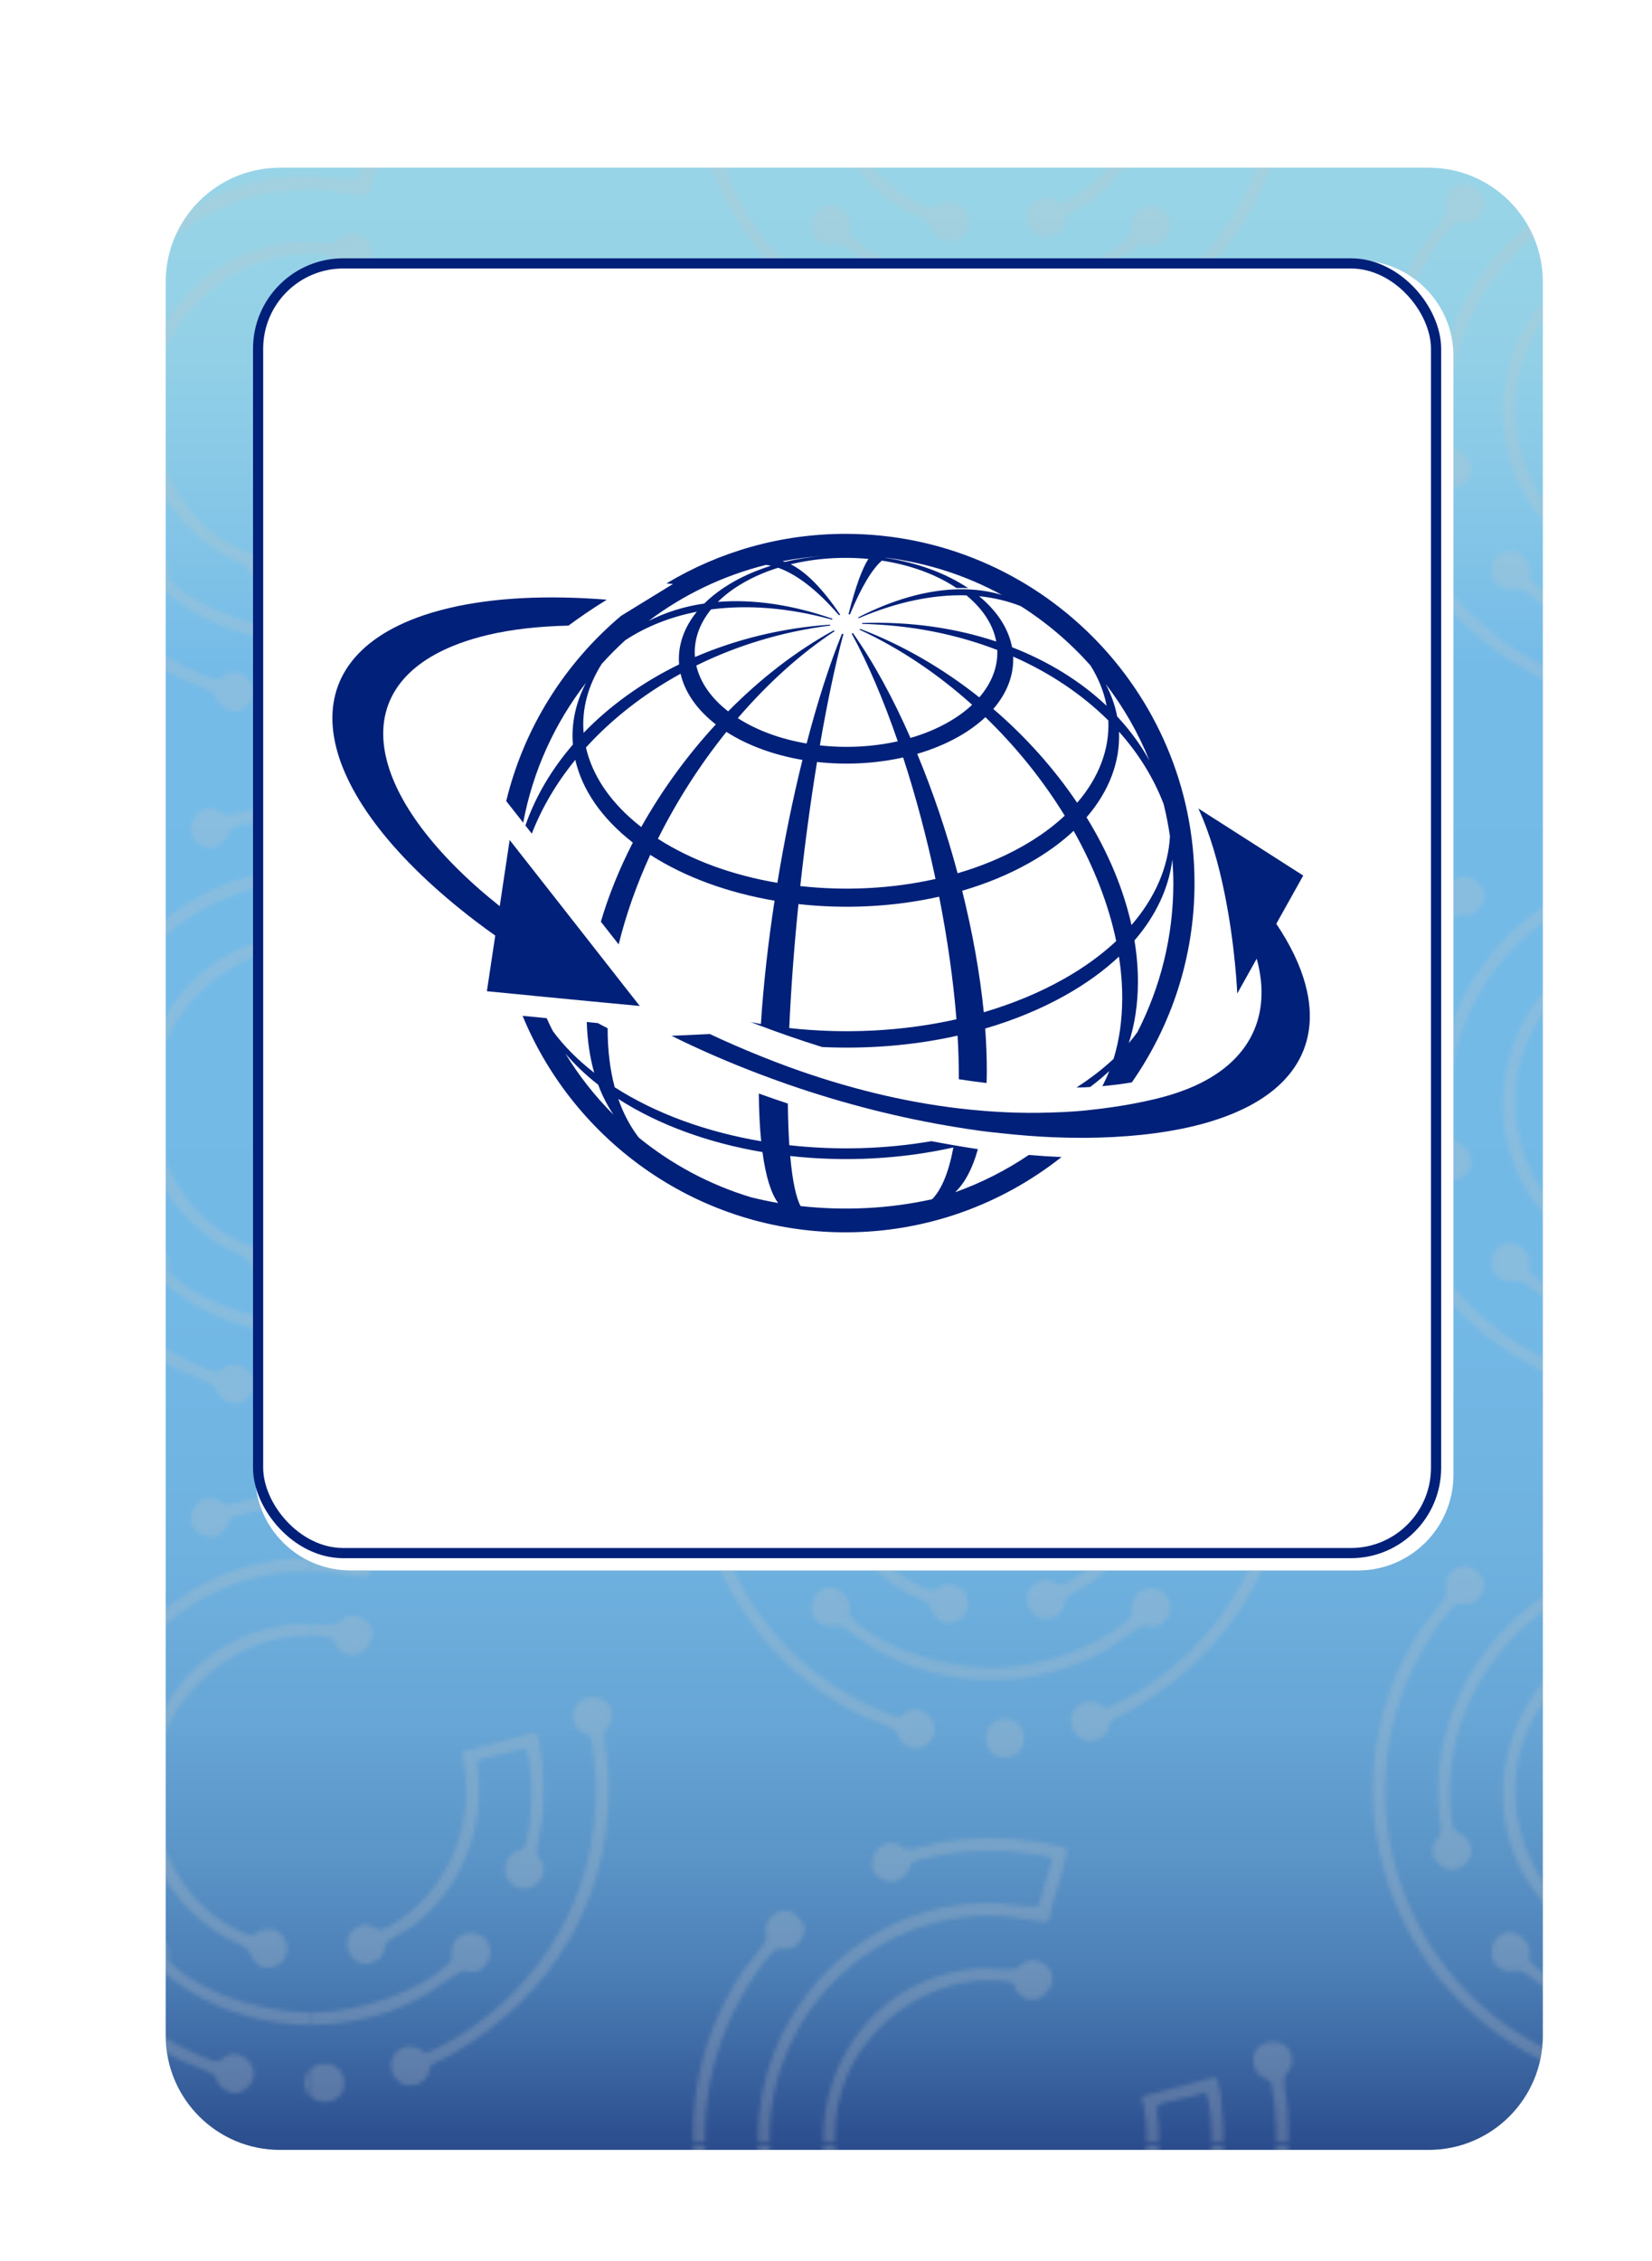 <svg viewBox="0 0 409.06 559.6" xmlns:xlink="http://www.w3.org/1999/xlink" xmlns="http://www.w3.org/2000/svg">
  <defs>
    <style>
      .cls-1, .cls-2 {
        fill: none;
      }

      .cls-3 {
        fill: url(#Degradado_sin_nombre_10);
        filter: url(#drop-shadow-2);
      }

      .cls-4 {
        isolation: isolate;
      }

      .cls-5 {
        fill: #c6c6c6;
      }

      .cls-2 {
        filter: url(#drop-shadow-4);
        stroke: #002079;
        stroke-miterlimit: 10;
        stroke-width: 2.52px;
      }

      .cls-6 {
        fill: #fff;
        filter: url(#drop-shadow-1);
      }

      .cls-7 {
        mix-blend-mode: overlay;
        opacity: .25;
      }

      .cls-8 {
        fill: url(#Motivo_nuevo);
        filter: url(#drop-shadow-3);
      }

      .cls-9 {
        fill: #002079;
      }
    </style>
    <filter filterUnits="userSpaceOnUse" height="490.61" width="341.01" y="34.5" x="34.03" id="drop-shadow-1">
      <feOffset dy="7" dx="7"></feOffset>
      <feGaussianBlur stdDeviation="5" result="blur"></feGaussianBlur>
      <feFlood flood-opacity=".75" flood-color="#a8a8a8"></feFlood>
      <feComposite operator="in" in2="blur"></feComposite>
      <feComposite in="SourceGraphic"></feComposite>
    </filter>
    <linearGradient gradientUnits="userSpaceOnUse" y2="42.54" x2="204.53" y1="524.22" x1="204.53" data-name="Degradado sin nombre 10" id="Degradado_sin_nombre_10">
      <stop stop-color="#2b4d8d" offset="0"></stop>
      <stop stop-color="#3a64a0" offset=".04"></stop>
      <stop stop-color="#4c7fb6" offset=".09"></stop>
      <stop stop-color="#5b95c8" offset=".15"></stop>
      <stop stop-color="#67a6d6" offset=".22"></stop>
      <stop stop-color="#6fb2e0" offset=".31"></stop>
      <stop stop-color="#73b9e6" offset=".43"></stop>
      <stop stop-color="#75bbe8" offset=".76"></stop>
      <stop stop-color="#83c5e7" offset=".83"></stop>
      <stop stop-color="#92d0e7" offset=".92"></stop>
      <stop stop-color="#98d4e7" offset="1"></stop>
    </linearGradient>
    <filter filterUnits="userSpaceOnUse" height="490.61" width="341.01" y="34.5" x="34.03" id="drop-shadow-2">
      <feOffset dy="7" dx="7"></feOffset>
      <feGaussianBlur stdDeviation="5" result="blur-2"></feGaussianBlur>
      <feFlood flood-opacity=".75" flood-color="#a8a8a8"></feFlood>
      <feComposite operator="in" in2="blur-2"></feComposite>
      <feComposite in="SourceGraphic"></feComposite>
    </filter>
    <pattern viewBox="0 0 336.74 341.26" patternUnits="userSpaceOnUse" patternTransform="translate(-4310.61 181.99)" height="341.26" width="336.74" y="0" x="0" data-name="Motivo nuevo" id="Motivo_nuevo">
      <g>
        <rect height="341.26" width="336.74" y="0" class="cls-1"></rect>
        <g>
          <path d="M281.56,254.74c0,1.43.4,7.52.86,8.54.72,1.61,2.63,1.26,3.9,3.54,2.68,4.78-4.19,10.16-8.31,4.52-.65-.89-.85-2.93-.4-3.93.37-.81,1.24-1.53,1.62-2.36.55-1.18-.37-5.24-.47-6.87-2.07-33.59,25.78-63.21,59.76-61.41,3.18.17,6.48,1.04,9.56.72l3.44-11.69c-.1-.56-4.18-1.12-4.99-1.24-8.26-1.29-17.8-1.01-25.93.98-1.08.27-3.45.67-4.04,1.52-.32.45-.28,1.21-.69,1.79-1.46,2.03-3.43,3.19-5.87,2.23-6.27-2.47-1.89-11.27,3.34-8.93.65.29,1.14.85,1.77,1.09,1.41.55,6.61-1.19,8.45-1.52,7.74-1.38,15.8-1.43,23.57-.27,1.35.2,7.23,1.11,7.87,1.88.38.53.02,1.2-.09,1.78-.97,5.03-3.13,10.23-4.07,15.32-.12.41-.38.7-.76.9-.45.25-8.04-1.16-9.44-1.29-31.75-2.9-59.13,22.94-59.08,54.69Z" class="cls-5"></path>
          <path d="M290.14,202.69c.24,1.57-.91,3.64-2.14,4.62-1.99,1.59-3.98-.08-5.46,1.27-2.87,2.63-6.36,8.39-8.29,11.88-19.86,36.02-4.33,82,33.59,98.7,1.22.54,5.03,2.41,6.09,1.89.5-.25.88-.75,1.37-1.02,4.97-2.66,9.9,4,5.31,7.88-2.49,2.1-5.3,1.05-7.05-1.38-.42-.58-.38-1.33-.69-1.78-.56-.79-7.21-3.17-8.76-3.93-40-19.81-54.19-70.74-28.95-107.62,1.42-2.07,4.58-5.35,5.49-7.27.39-.83-.2-2.16-.08-3.14.41-3.23,4.35-5.35,7.05-3.44.93.66,2.36,2.2,2.53,3.34Z" class="cls-5"></path>
          <path d="M333.27,212.88c2.07-.16,7.52.48,8.74.15,2.08-.56,2.97-3.17,6.29-1.86,7.47,2.94.33,13.04-4.92,8.13-1.98-1.85-.17-2.97-3.91-3.35-16.24-1.66-32.44,8.74-38.8,23.58-7.83,18.26.61,42.02,19.35,49.91,2.64,1.11,1.96.29,4.12-.61,4.49-1.85,8.24,3.03,5.82,7.07-1.01,1.68-3.8,2.68-5.62,1.85-2.54-1.15-2.46-3.57-3.91-4.71-.96-.76-3.77-1.76-5.12-2.56-35.15-20.63-22.57-74.38,17.97-77.6Z" class="cls-5"></path>
          <path d="M296.54,289.25c2.21-.06,4.5,2.14,4.81,4.28.29,2.01-.95,1.93.99,3.75,8.51,8,25.06,12.35,36.53,11.77,9.75-.49,23.76-4.89,31.03-11.58,2.08-1.91,1.05-1.56,1.24-3.55.52-5.59,8.01-6.17,9.45-.98.74,2.66-1.26,5.84-4.01,6.09-.86.08-1.61-.38-2.26-.36-1.28.03-7.52,4.8-9.33,5.86-17.66,10.38-40.39,10.02-57.94-.4-2.41-1.43-4.29-3.12-6.48-4.62s-2.75-.35-4.71-.71c-5.92-1.07-4.83-9.42.69-9.56Z" class="cls-5"></path>
          <circle r="4.74" cy="326.52" cx="339.81" class="cls-5"></circle>
        </g>
        <g>
          <path d="M113.19,340.06c0,1.43.4,7.52.86,8.54.72,1.61,2.63,1.26,3.9,3.54,2.68,4.78-4.19,10.16-8.31,4.52-.65-.89-.85-2.93-.4-3.93.37-.81,1.24-1.53,1.62-2.36.55-1.18-.37-5.24-.47-6.87-2.07-33.59,25.78-63.21,59.76-61.41,3.18.17,6.48,1.04,9.56.72l3.44-11.69c-.1-.56-4.18-1.12-4.99-1.24-8.26-1.29-17.8-1.01-25.93.98-1.08.27-3.45.67-4.04,1.52-.32.45-.28,1.21-.69,1.79-1.46,2.03-3.43,3.19-5.87,2.23-6.27-2.47-1.89-11.27,3.34-8.93.65.29,1.14.85,1.77,1.09,1.41.55,6.61-1.19,8.45-1.52,7.74-1.38,15.8-1.43,23.57-.27,1.35.2,7.23,1.11,7.87,1.88.38.53.02,1.2-.09,1.78-.97,5.03-3.13,10.23-4.07,15.32-.12.41-.38.7-.76.9-.45.25-8.04-1.16-9.44-1.29-31.75-2.9-59.13,22.94-59.08,54.69Z" class="cls-5"></path>
          <path d="M121.77,288.01c.24,1.57-.91,3.64-2.14,4.62-1.99,1.59-3.98-.08-5.46,1.27-2.87,2.63-6.36,8.39-8.29,11.88-19.86,36.02-4.33,82,33.59,98.7,1.22.54,5.03,2.41,6.09,1.89.5-.25.88-.75,1.37-1.02,4.97-2.66,9.9,4,5.31,7.88-2.49,2.1-5.3,1.05-7.05-1.38-.42-.58-.38-1.33-.69-1.78-.56-.79-7.21-3.17-8.76-3.93-40-19.81-54.19-70.74-28.95-107.62,1.42-2.07,4.58-5.35,5.49-7.27.39-.83-.2-2.16-.08-3.14.41-3.23,4.35-5.35,7.05-3.44.93.66,2.36,2.2,2.53,3.34Z" class="cls-5"></path>
          <path d="M164.91,298.19c2.07-.16,7.52.48,8.74.15,2.08-.56,2.97-3.17,6.29-1.86,7.47,2.94.33,13.04-4.92,8.13-1.98-1.85-.17-2.97-3.91-3.35-16.24-1.66-32.44,8.74-38.8,23.58-7.83,18.26.61,42.02,19.35,49.91,2.64,1.11,1.96.29,4.12-.61,4.49-1.85,8.24,3.03,5.82,7.07-1.01,1.68-3.8,2.68-5.62,1.85-2.54-1.15-2.46-3.57-3.91-4.71-.96-.76-3.77-1.76-5.12-2.56-35.15-20.63-22.57-74.38,17.97-77.6Z" class="cls-5"></path>
          <path d="M242.55,321.2c-.05,1.7-1.09,2.38-1.73,3.63-.69,1.35.43,5.82.59,7.66,2.64,31.14-12.62,58.06-40.06,73.15-.97.53-3.27,1.19-3.75,2.06-.32.56-.35,1.83-.86,2.57-2.56,3.74-8.24,2.55-8.92-1.96-.45-3.01,1.87-5.53,4.88-5.52,1.83,0,3.26,1.61,3.78,1.58.9-.05,6.3-3.05,7.42-3.72,25.77-15.44,38.72-44.56,33.58-73.85-.63-1.74-3.64-1.07-4.45-4.71-1.53-6.93,9.72-7.92,9.52-.88Z" class="cls-5"></path>
          <path d="M225.57,342.02c-.05,1.54-.11,3.08-.3,4.62-.23,1.81-1.66,7.39-1.22,8.64.31.88,1.13,1.62,1.41,2.55.94,3.21-2.17,6.4-5.45,5.89-4.36-.68-5.52-6.49-1.77-8.94,1.74-1.14,2.21.22,3.07-2.84,1.27-4.53,1.53-12.38,1.05-17.09-.11-1.07-.55-5.19-1.17-5.7l-.6-.19c-1.83.99-10.13,2.12-11.18,3.16-.75.74.07,3.73.13,4.9.72,13.9-5.08,27.28-16.25,35.89-1.53,1.18-5.32,2.9-6.3,3.96-1.39,1.51-.21,3.93-3.92,5.19-5.41,1.84-9.06-6.37-3.14-9.02,2.62-1.18,3.89.9,5.36.87,1.01-.03,3.54-1.68,4.46-2.3,13.32-9.01,19.58-26.25,15.52-41.69l18.08-4.83c.41.2.6.52.77.92.4.98.78,4.42.95,5.7.48,3.45.62,6.85.5,10.31Z" class="cls-5"></path>
        </g>
        <g>
          <path d="M-55.18,254.74c0,1.43.4,7.52.86,8.54.72,1.61,2.63,1.26,3.9,3.54,2.68,4.78-4.19,10.16-8.31,4.52-.65-.89-.85-2.93-.4-3.93.37-.81,1.24-1.53,1.62-2.36.55-1.18-.37-5.24-.47-6.87-2.07-33.59,25.78-63.21,59.76-61.41,3.18.17,6.48,1.04,9.56.72l3.44-11.69c-.1-.56-4.18-1.12-4.99-1.24-8.26-1.29-17.8-1.01-25.93.98-1.08.27-3.45.67-4.04,1.52-.32.45-.28,1.21-.69,1.79-1.46,2.03-3.43,3.19-5.87,2.23-6.27-2.47-1.89-11.27,3.34-8.93.65.29,1.14.85,1.77,1.09,1.41.55,6.61-1.19,8.45-1.52,7.74-1.38,15.8-1.43,23.57-.27,1.35.2,7.23,1.11,7.87,1.88.38.53.02,1.2-.09,1.78-.97,5.03-3.13,10.23-4.07,15.32-.12.41-.38.7-.76.9-.45.25-8.04-1.16-9.44-1.29-31.75-2.9-59.13,22.94-59.08,54.69Z" class="cls-5"></path>
          <path d="M-3.46,212.88c2.07-.16,7.52.48,8.74.15,2.08-.56,2.97-3.17,6.29-1.86,7.47,2.94.33,13.04-4.92,8.13-1.98-1.85-.17-2.97-3.91-3.35-16.24-1.66-32.44,8.74-38.8,23.58-7.83,18.26.61,42.02,19.35,49.91,2.64,1.11,1.96.29,4.12-.61,4.49-1.85,8.24,3.03,5.82,7.07-1.01,1.68-3.8,2.68-5.62,1.85-2.54-1.15-2.46-3.57-3.91-4.71-.96-.76-3.77-1.76-5.12-2.56-35.15-20.63-22.57-74.38,17.97-77.6Z" class="cls-5"></path>
          <path d="M74.18,235.89c-.05,1.7-1.09,2.38-1.73,3.63-.69,1.35.43,5.82.59,7.66,2.64,31.14-12.62,58.06-40.06,73.15-.97.53-3.27,1.19-3.75,2.06-.32.56-.35,1.83-.86,2.57-2.56,3.74-8.24,2.55-8.92-1.96-.45-3.01,1.87-5.53,4.88-5.52,1.83,0,3.26,1.61,3.78,1.58.9-.05,6.3-3.05,7.42-3.72,25.77-15.44,38.72-44.56,33.58-73.85-.63-1.74-3.64-1.07-4.45-4.71-1.53-6.93,9.72-7.92,9.52-.88Z" class="cls-5"></path>
          <path d="M57.2,256.71c-.05,1.54-.11,3.08-.3,4.62-.23,1.81-1.66,7.39-1.22,8.64.31.88,1.13,1.62,1.41,2.55.94,3.21-2.17,6.4-5.45,5.89-4.36-.68-5.52-6.49-1.77-8.94,1.74-1.14,2.21.22,3.07-2.84,1.27-4.53,1.53-12.38,1.05-17.09-.11-1.07-.55-5.19-1.17-5.7l-.6-.19c-1.83.99-10.13,2.12-11.18,3.16-.75.74.07,3.73.13,4.9.72,13.9-5.08,27.28-16.25,35.89-1.53,1.18-5.32,2.9-6.3,3.96-1.39,1.51-.21,3.93-3.92,5.19-5.41,1.84-9.06-6.37-3.14-9.02,2.62-1.18,3.89.9,5.36.87,1.01-.03,3.54-1.68,4.46-2.3,13.32-9.01,19.58-26.25,15.52-41.69l18.08-4.83c.41.2.6.52.77.92.4.98.78,4.42.95,5.7.48,3.45.62,6.85.5,10.31Z" class="cls-5"></path>
          <path d="M-40.19,289.25c2.21-.06,4.5,2.14,4.81,4.28.29,2.01-.95,1.93.99,3.75,8.51,8,25.06,12.35,36.53,11.77,9.75-.49,23.76-4.89,31.03-11.58,2.08-1.91,1.05-1.56,1.24-3.55.52-5.59,8.01-6.17,9.45-.98.74,2.66-1.26,5.84-4.01,6.09-.86.08-1.61-.38-2.26-.36-1.28.03-7.52,4.8-9.33,5.86-17.66,10.38-40.39,10.02-57.94-.4-2.41-1.43-4.29-3.12-6.48-4.62s-2.75-.35-4.71-.71c-5.92-1.07-4.83-9.42.69-9.56Z" class="cls-5"></path>
          <circle r="4.74" cy="326.52" cx="3.07" class="cls-5"></circle>
        </g>
        <g>
          <path d="M281.56,84.11c0,1.43.4,7.52.86,8.54.72,1.61,2.63,1.26,3.9,3.54,2.68,4.78-4.19,10.16-8.31,4.52-.65-.89-.85-2.93-.4-3.93.37-.81,1.24-1.53,1.62-2.36.55-1.18-.37-5.24-.47-6.87-2.07-33.59,25.78-63.21,59.76-61.41,3.18.17,6.48,1.04,9.56.72l3.44-11.69c-.1-.56-4.18-1.12-4.99-1.24-8.26-1.29-17.8-1.01-25.93.98-1.08.27-3.45.67-4.04,1.52-.32.45-.28,1.21-.69,1.79-1.46,2.03-3.43,3.19-5.87,2.23-6.27-2.47-1.89-11.27,3.34-8.93.65.29,1.14.85,1.77,1.09,1.41.55,6.61-1.19,8.45-1.52,7.74-1.38,15.8-1.43,23.57-.27,1.35.2,7.23,1.11,7.87,1.88.38.53.02,1.2-.09,1.78-.97,5.03-3.13,10.23-4.07,15.32-.12.41-.38.7-.76.9-.45.25-8.04-1.16-9.44-1.29-31.75-2.9-59.13,22.94-59.08,54.69Z" class="cls-5"></path>
          <path d="M290.14,32.06c.24,1.57-.91,3.64-2.14,4.62-1.99,1.59-3.98-.08-5.46,1.27-2.87,2.63-6.36,8.39-8.29,11.88-19.86,36.02-4.33,82,33.59,98.7,1.22.54,5.03,2.41,6.09,1.89.5-.25.88-.75,1.37-1.02,4.97-2.66,9.9,4,5.31,7.88-2.49,2.1-5.3,1.05-7.05-1.38-.42-.58-.38-1.33-.69-1.78-.56-.79-7.21-3.17-8.76-3.93-40-19.81-54.19-70.74-28.95-107.62,1.42-2.07,4.58-5.35,5.49-7.27.39-.83-.2-2.16-.08-3.14.41-3.23,4.35-5.35,7.05-3.44.93.66,2.36,2.2,2.53,3.34Z" class="cls-5"></path>
          <path d="M333.27,42.24c2.07-.16,7.52.48,8.74.15,2.08-.56,2.97-3.17,6.29-1.86,7.47,2.94.33,13.04-4.92,8.13-1.98-1.85-.17-2.97-3.91-3.35-16.24-1.66-32.44,8.74-38.8,23.58-7.83,18.26.61,42.02,19.35,49.91,2.64,1.11,1.96.29,4.12-.61,4.49-1.85,8.24,3.03,5.82,7.07-1.01,1.68-3.8,2.68-5.62,1.85-2.54-1.15-2.46-3.57-3.91-4.71-.96-.76-3.77-1.76-5.12-2.56-35.15-20.63-22.57-74.38,17.97-77.6Z" class="cls-5"></path>
          <path d="M296.54,118.62c2.21-.06,4.5,2.14,4.81,4.28.29,2.01-.95,1.93.99,3.75,8.51,8,25.06,12.35,36.53,11.77,9.75-.49,23.76-4.89,31.03-11.58,2.08-1.91,1.05-1.56,1.24-3.55.52-5.59,8.01-6.17,9.45-.98.74,2.66-1.26,5.84-4.01,6.09-.86.08-1.61-.38-2.26-.36-1.28.03-7.52,4.8-9.33,5.86-17.66,10.38-40.39,10.02-57.94-.4-2.41-1.43-4.29-3.12-6.48-4.62s-2.75-.35-4.71-.71c-5.92-1.07-4.83-9.42.69-9.56Z" class="cls-5"></path>
          <circle r="4.74" cy="155.89" cx="339.81" class="cls-5"></circle>
        </g>
        <g>
          <path d="M113.19,169.43c0,1.43.4,7.52.86,8.54.72,1.61,2.63,1.26,3.9,3.54,2.68,4.78-4.19,10.16-8.31,4.52-.65-.89-.85-2.93-.4-3.93.37-.81,1.24-1.53,1.62-2.36.55-1.18-.37-5.24-.47-6.87-2.07-33.59,25.78-63.21,59.76-61.41,3.18.17,6.48,1.04,9.56.72l3.44-11.69c-.1-.56-4.18-1.12-4.99-1.24-8.26-1.29-17.8-1.01-25.93.98-1.08.27-3.45.67-4.04,1.52-.32.45-.28,1.21-.69,1.79-1.46,2.03-3.43,3.19-5.87,2.23-6.27-2.47-1.89-11.27,3.34-8.93.65.29,1.14.85,1.77,1.09,1.41.55,6.61-1.19,8.45-1.52,7.74-1.38,15.8-1.43,23.57-.27,1.35.2,7.23,1.11,7.87,1.88.38.53.02,1.2-.09,1.78-.97,5.03-3.13,10.23-4.07,15.32-.12.41-.38.7-.76.9-.45.25-8.04-1.16-9.44-1.29-31.75-2.9-59.13,22.94-59.08,54.69Z" class="cls-5"></path>
          <path d="M121.77,117.38c.24,1.57-.91,3.64-2.14,4.62-1.99,1.59-3.98-.08-5.46,1.27-2.87,2.63-6.36,8.39-8.29,11.88-19.86,36.02-4.33,82,33.59,98.7,1.22.54,5.03,2.41,6.09,1.89.5-.25.88-.75,1.37-1.02,4.97-2.66,9.9,4,5.31,7.88-2.49,2.1-5.3,1.05-7.05-1.38-.42-.58-.38-1.33-.69-1.78-.56-.79-7.21-3.17-8.76-3.93-40-19.81-54.19-70.74-28.95-107.62,1.42-2.07,4.58-5.35,5.49-7.27.39-.83-.2-2.16-.08-3.14.41-3.23,4.35-5.35,7.05-3.44.93.66,2.36,2.2,2.53,3.34Z" class="cls-5"></path>
          <path d="M164.91,127.56c2.07-.16,7.52.48,8.74.15,2.08-.56,2.97-3.17,6.29-1.86,7.47,2.94.33,13.04-4.92,8.13-1.98-1.85-.17-2.97-3.91-3.35-16.24-1.66-32.44,8.74-38.8,23.58-7.83,18.26.61,42.02,19.35,49.91,2.64,1.11,1.96.29,4.12-.61,4.49-1.85,8.24,3.03,5.82,7.07-1.01,1.68-3.8,2.68-5.62,1.85-2.54-1.15-2.46-3.57-3.91-4.71-.96-.76-3.77-1.76-5.12-2.56-35.15-20.63-22.57-74.38,17.97-77.6Z" class="cls-5"></path>
          <path d="M242.55,150.57c-.05,1.7-1.09,2.38-1.73,3.63-.69,1.35.43,5.82.59,7.66,2.64,31.14-12.62,58.06-40.06,73.15-.97.53-3.27,1.19-3.75,2.06-.32.56-.35,1.83-.86,2.57-2.56,3.74-8.24,2.55-8.92-1.96-.45-3.01,1.87-5.53,4.88-5.52,1.83,0,3.26,1.61,3.78,1.58.9-.05,6.3-3.05,7.42-3.72,25.77-15.44,38.72-44.56,33.58-73.85-.63-1.74-3.64-1.07-4.45-4.71-1.53-6.93,9.72-7.92,9.52-.88Z" class="cls-5"></path>
          <path d="M225.57,171.39c-.05,1.54-.11,3.08-.3,4.62-.23,1.81-1.66,7.39-1.22,8.64.31.88,1.13,1.62,1.41,2.55.94,3.21-2.17,6.4-5.45,5.89-4.36-.68-5.52-6.49-1.77-8.94,1.74-1.14,2.21.22,3.07-2.84,1.27-4.53,1.53-12.38,1.05-17.09-.11-1.07-.55-5.19-1.17-5.7l-.6-.19c-1.83.99-10.13,2.12-11.18,3.16-.75.74.07,3.73.13,4.9.72,13.9-5.08,27.28-16.25,35.89-1.53,1.18-5.32,2.9-6.3,3.96-1.39,1.51-.21,3.93-3.92,5.19-5.41,1.84-9.06-6.37-3.14-9.02,2.62-1.18,3.89.9,5.36.87,1.01-.03,3.54-1.68,4.46-2.3,13.32-9.01,19.58-26.25,15.52-41.69l18.08-4.83c.41.2.6.52.77.92.4.98.78,4.42.95,5.7.48,3.45.62,6.85.5,10.31Z" class="cls-5"></path>
          <path d="M128.18,203.94c2.21-.06,4.5,2.14,4.81,4.28.29,2.01-.95,1.93.99,3.75,8.51,8,25.06,12.35,36.53,11.77,9.75-.49,23.76-4.89,31.03-11.58,2.08-1.91,1.05-1.56,1.24-3.55.52-5.59,8.01-6.17,9.45-.98.74,2.66-1.26,5.84-4.01,6.09-.86.08-1.61-.38-2.26-.36-1.28.03-7.52,4.8-9.33,5.86-17.66,10.38-40.39,10.02-57.94-.4-2.41-1.43-4.29-3.12-6.48-4.62s-2.75-.35-4.71-.71c-5.92-1.07-4.83-9.42.69-9.56Z" class="cls-5"></path>
          <circle r="4.74" cy="241.2" cx="171.44" class="cls-5"></circle>
        </g>
        <g>
          <path d="M-55.18,84.11c0,1.43.4,7.52.86,8.54.72,1.61,2.63,1.26,3.9,3.54,2.68,4.78-4.19,10.16-8.31,4.52-.65-.89-.85-2.93-.4-3.93.37-.81,1.24-1.53,1.62-2.36.55-1.18-.37-5.24-.47-6.87C-60.04,53.96-32.2,24.34,1.79,26.14c3.18.17,6.48,1.04,9.56.72l3.44-11.69c-.1-.56-4.18-1.12-4.99-1.24-8.26-1.29-17.8-1.01-25.93.98-1.08.27-3.45.67-4.04,1.52-.32.45-.28,1.21-.69,1.79-1.46,2.03-3.43,3.19-5.87,2.23-6.27-2.47-1.89-11.27,3.34-8.93.65.29,1.14.85,1.77,1.09,1.41.55,6.61-1.19,8.45-1.52,7.74-1.38,15.8-1.43,23.57-.27,1.35.2,7.23,1.11,7.87,1.88.38.53.02,1.2-.09,1.78-.97,5.03-3.13,10.23-4.07,15.32-.12.41-.38.7-.76.9-.45.25-8.04-1.16-9.44-1.29-31.75-2.9-59.13,22.94-59.08,54.69Z" class="cls-5"></path>
          <path d="M-3.46,42.24c2.07-.16,7.52.48,8.74.15,2.08-.56,2.97-3.17,6.29-1.86,7.47,2.94.33,13.04-4.92,8.13-1.98-1.85-.17-2.97-3.91-3.35-16.24-1.66-32.44,8.74-38.8,23.58-7.83,18.26.61,42.02,19.35,49.91,2.64,1.11,1.96.29,4.12-.61,4.49-1.85,8.24,3.03,5.82,7.07-1.01,1.68-3.8,2.68-5.62,1.85-2.54-1.15-2.46-3.57-3.91-4.71-.96-.76-3.77-1.76-5.12-2.56C-56.58,99.22-44,45.46-3.46,42.24Z" class="cls-5"></path>
          <path d="M74.18,65.26c-.05,1.7-1.09,2.38-1.73,3.63-.69,1.35.43,5.82.59,7.66,2.64,31.14-12.62,58.06-40.06,73.15-.97.53-3.27,1.19-3.75,2.06-.32.56-.35,1.83-.86,2.57-2.56,3.74-8.24,2.55-8.92-1.96-.45-3.01,1.87-5.53,4.88-5.52,1.83,0,3.26,1.61,3.78,1.58.9-.05,6.3-3.05,7.42-3.72,25.77-15.44,38.72-44.56,33.58-73.85-.63-1.74-3.64-1.07-4.45-4.71-1.53-6.93,9.72-7.92,9.52-.88Z" class="cls-5"></path>
          <path d="M57.2,86.08c-.05,1.54-.11,3.08-.3,4.62-.23,1.81-1.66,7.39-1.22,8.64.31.88,1.13,1.62,1.41,2.55.94,3.21-2.17,6.4-5.45,5.89-4.36-.68-5.52-6.49-1.77-8.94,1.74-1.14,2.21.22,3.07-2.84,1.27-4.53,1.53-12.38,1.05-17.09-.11-1.07-.55-5.19-1.17-5.7l-.6-.19c-1.83.99-10.13,2.12-11.18,3.16-.75.74.07,3.73.13,4.9.72,13.9-5.08,27.28-16.25,35.89-1.53,1.18-5.32,2.9-6.3,3.96-1.39,1.51-.21,3.93-3.92,5.19-5.41,1.84-9.06-6.37-3.14-9.02,2.62-1.18,3.89.9,5.36.87,1.01-.03,3.54-1.68,4.46-2.3,13.32-9.01,19.58-26.25,15.52-41.69l18.08-4.83c.41.2.6.52.77.92.4.98.78,4.42.95,5.7.48,3.45.62,6.85.5,10.31Z" class="cls-5"></path>
          <path d="M-40.19,118.62c2.21-.06,4.5,2.14,4.81,4.28.29,2.01-.95,1.93.99,3.75,8.51,8,25.06,12.35,36.53,11.77,9.75-.49,23.76-4.89,31.03-11.58,2.08-1.91,1.05-1.56,1.24-3.55.52-5.59,8.01-6.17,9.45-.98.74,2.66-1.26,5.84-4.01,6.09-.86.08-1.61-.38-2.26-.36-1.28.03-7.52,4.8-9.33,5.86-17.66,10.38-40.39,10.02-57.94-.4-2.41-1.43-4.29-3.12-6.48-4.62s-2.75-.35-4.71-.71c-5.92-1.07-4.83-9.42.69-9.56Z" class="cls-5"></path>
          <circle r="4.74" cy="155.89" cx="3.07" class="cls-5"></circle>
        </g>
        <g>
          <path d="M113.19-1.2c0,1.43.4,7.52.86,8.54.72,1.61,2.63,1.26,3.9,3.54,2.68,4.78-4.19,10.16-8.31,4.52-.65-.89-.85-2.93-.4-3.93.37-.81,1.24-1.53,1.62-2.36.55-1.18-.37-5.24-.47-6.87-2.07-33.59,25.78-63.21,59.76-61.41,3.18.17,6.48,1.04,9.56.72l3.44-11.69c-.1-.56-4.18-1.12-4.99-1.24-8.26-1.29-17.8-1.01-25.93.98-1.08.27-3.45.67-4.04,1.52-.32.45-.28,1.21-.69,1.79-1.46,2.03-3.43,3.19-5.87,2.23-6.27-2.47-1.89-11.27,3.34-8.93.65.29,1.14.85,1.77,1.09,1.41.55,6.61-1.19,8.45-1.52,7.74-1.38,15.8-1.43,23.57-.27,1.35.2,7.23,1.11,7.87,1.88.38.53.02,1.2-.09,1.78-.97,5.03-3.13,10.23-4.07,15.32-.12.41-.38.7-.76.9-.45.25-8.04-1.16-9.44-1.29-31.75-2.9-59.13,22.94-59.08,54.69Z" class="cls-5"></path>
          <path d="M121.77-53.25c.24,1.57-.91,3.64-2.14,4.62-1.99,1.59-3.98-.08-5.46,1.27-2.87,2.63-6.36,8.39-8.29,11.88-19.86,36.02-4.33,82,33.59,98.7,1.22.54,5.03,2.41,6.09,1.89.5-.25.88-.75,1.37-1.02,4.97-2.66,9.9,4,5.31,7.88-2.49,2.1-5.3,1.05-7.05-1.38-.42-.58-.38-1.33-.69-1.78-.56-.79-7.21-3.17-8.76-3.93-40-19.81-54.19-70.74-28.95-107.62,1.42-2.07,4.58-5.35,5.49-7.27.39-.83-.2-2.16-.08-3.14.41-3.23,4.35-5.35,7.05-3.44.93.66,2.36,2.2,2.53,3.34Z" class="cls-5"></path>
          <path d="M164.91-43.07c2.07-.16,7.52.48,8.74.15,2.08-.56,2.97-3.17,6.29-1.86,7.47,2.94.33,13.04-4.92,8.13-1.98-1.85-.17-2.97-3.91-3.35-16.24-1.66-32.44,8.74-38.8,23.58-7.83,18.26.61,42.02,19.35,49.91,2.64,1.11,1.96.29,4.12-.61,4.49-1.85,8.24,3.03,5.82,7.07-1.01,1.68-3.8,2.68-5.62,1.85-2.54-1.15-2.46-3.57-3.91-4.71-.96-.76-3.77-1.76-5.12-2.56-35.15-20.63-22.57-74.38,17.97-77.6Z" class="cls-5"></path>
          <path d="M242.55-20.06c-.05,1.7-1.09,2.38-1.73,3.63-.69,1.35.43,5.82.59,7.66,2.64,31.14-12.62,58.06-40.06,73.15-.97.53-3.27,1.19-3.75,2.06-.32.56-.35,1.83-.86,2.57-2.56,3.74-8.24,2.55-8.92-1.96-.45-3.01,1.87-5.53,4.88-5.52,1.83,0,3.26,1.61,3.78,1.58.9-.05,6.3-3.05,7.42-3.72,25.77-15.44,38.72-44.56,33.58-73.85-.63-1.74-3.64-1.07-4.45-4.71-1.53-6.93,9.72-7.92,9.52-.88Z" class="cls-5"></path>
          <path d="M225.57.76c-.05,1.54-.11,3.08-.3,4.62-.23,1.81-1.66,7.39-1.22,8.64.31.88,1.13,1.62,1.41,2.55.94,3.21-2.17,6.4-5.45,5.89-4.36-.68-5.52-6.49-1.77-8.94,1.74-1.14,2.21.22,3.07-2.84,1.27-4.53,1.53-12.38,1.05-17.09-.11-1.07-.55-5.19-1.17-5.7l-.6-.19c-1.83.99-10.13,2.12-11.18,3.16-.75.74.07,3.73.13,4.9.72,13.9-5.08,27.28-16.25,35.89-1.53,1.18-5.32,2.9-6.3,3.96-1.39,1.51-.21,3.93-3.92,5.19-5.41,1.84-9.06-6.37-3.14-9.02,2.62-1.18,3.89.9,5.36.87,1.01-.03,3.54-1.68,4.46-2.3,13.32-9.01,19.58-26.25,15.52-41.69l18.08-4.83c.41.2.6.52.77.92.4.98.78,4.42.95,5.7.48,3.45.62,6.85.5,10.31Z" class="cls-5"></path>
          <path d="M128.18,33.31c2.21-.06,4.5,2.14,4.81,4.28.29,2.01-.95,1.93.99,3.75,8.51,8,25.06,12.35,36.53,11.77,9.75-.49,23.76-4.89,31.03-11.58,2.08-1.91,1.05-1.56,1.24-3.55.52-5.59,8.01-6.17,9.45-.98.74,2.66-1.26,5.84-4.01,6.09-.86.08-1.61-.38-2.26-.36-1.28.03-7.52,4.8-9.33,5.86-17.66,10.38-40.39,10.02-57.94-.4-2.41-1.43-4.29-3.12-6.48-4.62s-2.75-.35-4.71-.71c-5.92-1.07-4.83-9.42.69-9.56Z" class="cls-5"></path>
          <circle r="4.74" cy="70.57" cx="171.44" class="cls-5"></circle>
        </g>
      </g>
    </pattern>
    <filter filterUnits="userSpaceOnUse" height="490.61" width="341.01" y="34.5" x="34.03" id="drop-shadow-3">
      <feOffset dy="7" dx="7"></feOffset>
      <feGaussianBlur stdDeviation="5" result="blur-3"></feGaussianBlur>
      <feFlood flood-opacity=".75" flood-color="#a8a8a8"></feFlood>
      <feComposite operator="in" in2="blur-3"></feComposite>
      <feComposite in="SourceGraphic"></feComposite>
    </filter>
    <filter filterUnits="userSpaceOnUse" height="324.24" width="296.73" y="57.45" x="56.16" id="drop-shadow-4">
      <feOffset dy="5.22" dx="5.22"></feOffset>
      <feGaussianBlur stdDeviation="3.73" result="blur-4"></feGaussianBlur>
      <feFlood flood-opacity=".75" flood-color="#a8a8a8"></feFlood>
      <feComposite operator="in" in2="blur-4"></feComposite>
      <feComposite in="SourceGraphic"></feComposite>
    </filter>
  </defs>
  <g class="cls-4">
    <g data-name="Capa 1" id="Capa_1">
      <g>
        <rect ry="28.29" rx="28.29" height="490.61" width="341.01" y="34.5" x="34.03" class="cls-6"></rect>
        <path d="M346.74,34.5H62.32c-15.63,0-28.29,12.67-28.29,28.29v434.02c0,15.63,12.67,28.29,28.29,28.29h284.42c15.63,0,28.29-12.67,28.29-28.29V62.79c0-15.63-12.67-28.29-28.29-28.29ZM352.89,358.06c0,13.03-10.6,23.63-23.63,23.63H79.79c-13.03,0-23.63-10.6-23.63-23.63V81.08c0-13.03,10.6-23.63,23.63-23.63h249.47c13.03,0,23.63,10.6,23.63,23.63v276.98Z" class="cls-3"></path>
        <g class="cls-7">
          <path d="M346.74,34.5H62.32c-15.63,0-28.29,12.67-28.29,28.29v434.02c0,15.63,12.67,28.29,28.29,28.29h284.42c15.63,0,28.29-12.67,28.29-28.29V62.79c0-15.63-12.67-28.29-28.29-28.29ZM352.89,358.06c0,13.03-10.6,23.63-23.63,23.63H79.79c-13.03,0-23.63-10.6-23.63-23.63V81.08c0-13.03,10.6-23.63,23.63-23.63h249.47c13.03,0,23.63,10.6,23.63,23.63v276.98Z" class="cls-8"></path>
        </g>
        <rect ry="21.11" rx="21.11" height="319.2" width="291.68" y="59.97" x="58.69" class="cls-2"></rect>
        <g>
          <g>
            <path d="M125.34,198.25l3.36,4.27.37.48.48.61c2.4-12.86,7.84-24.65,15.55-34.62-2.56,4.94-3.68,10.13-3.24,15.29-5.25,6.08-9.27,12.83-11.76,20.03l1.58,2.02c2.5-6.45,6.15-12.61,10.77-18.27,1.67,7.29,6.4,14.38,14.25,20.48-3.31,6.43-5.98,13.02-7.92,19.58l4.41,5.62c1.81-7.36,4.45-14.83,7.82-22.17,8.74,5.62,19.42,9.41,30.78,11.35-1.59,10.42-2.76,20.79-3.38,30.52-.86-.14-1.71-.33-2.55-.49.84.33,1.68.65,2.53.97,2.32.87,4.65,1.71,6.97,2.52,2.73.94,5.47,1.85,8.21,2.7,11.29.53,22.73-.39,33.54-2.82.22,3.66.32,7.21.31,10.63,0,.06,0,.11,0,.16,2.32.36,4.6.67,6.87.94.03-.95.06-1.89.06-2.88,0-3.41-.13-6.96-.4-10.61,7.08-2.07,13.8-4.82,19.91-8.26,5.14-2.89,9.55-6.1,13.21-9.55.54,3.51.82,6.98.81,10.39-.02,5.44-.75,10.44-2.14,14.93-2.67,2.5-5.73,4.86-9.18,7.08.68-.02,1.38,0,2.04-.04.46-.02.89-.06,1.35-.08,1.68-1.28,3.28-2.59,4.73-3.96-.52,1.3-1.09,2.55-1.71,3.75.02,0,.04,0,.07,0,.46-.04.89-.1,1.34-.14,2.03-.21,4-.46,5.88-.79,9.76-14,15.52-31,15.52-49.33,0-47.66-38.78-86.43-86.43-86.43-16.2,0-31.36,4.49-44.33,12.27l1.63.13-12.84,7.88c-13.89,11.68-24.05,27.64-28.46,45.84ZM149.02,164.29c1.84-2.04,3.77-3.99,5.8-5.83,5.11-3.36,11.08-5.76,17.72-7.05-3.29,4.05-4.76,8.56-4.38,13.03-9.15,4.46-17.17,10.23-23.65,16.94-.49-5.81,1.05-11.64,4.5-17.09ZM158.78,204.69c-7.55-5.86-12.09-12.68-13.69-19.68,6.41-7.07,14.37-13.28,23.43-18.26,1.03,4.46,3.92,8.8,8.73,12.54-7.14,7.73-13.41,16.38-18.47,25.4ZM192.49,218.5c-10.92-1.85-21.18-5.5-29.58-10.9,4.65-9.31,10.4-18.31,16.96-26.46,5.35,3.43,11.88,5.75,18.83,6.94-2.4,9.68-4.51,20.03-6.21,30.42ZM202.32,188.59c7.08.79,14.45.42,21.31-1.12,3.11,9.54,5.83,19.77,8.02,30.07-10.79,2.43-22.35,3-33.49,1.76,1.14-10.48,2.55-20.91,4.15-30.71ZM195.43,254.44c.43-9.76,1.21-20.19,2.28-30.68,11.59,1.29,23.62.69,34.84-1.83,2.03,10.33,3.51,20.65,4.28,30.34-13.34,3-27.64,3.7-41.41,2.17ZM227.12,186.58c3.61-1.06,7.03-2.46,10.15-4.21,2.62-1.48,4.87-3.12,6.73-4.87,7.61,7.34,14.27,15.64,19.64,24.38-2.93,2.76-6.46,5.32-10.58,7.64-4.88,2.75-10.26,4.95-15.94,6.61-2.72-10.16-6.12-20.21-10.01-29.56ZM270.01,164.69c2.03,3.24,3.37,6.6,4,10-6.39-6.04-14.35-10.98-23.41-14.5-.85-4.47-3.55-8.84-8.16-12.63,3.69.37,7.16,1.21,10.34,2.47,6.4,4.07,12.2,9.01,17.23,14.66ZM274.44,178.32c.32,7.02-2.28,14.06-7.72,20.37-5.67-8.42-12.72-16.32-20.76-23.22,3.46-4.01,5.11-8.5,4.91-12.97,9.13,4.03,17.13,9.41,23.57,15.82ZM263.3,242.35c-6.04,3.4-12.69,6.12-19.7,8.18-.96-9.64-2.81-19.87-5.35-30.07,5.91-1.72,11.5-4.01,16.59-6.88,4.29-2.41,7.95-5.08,11.01-7.95,5,8.88,8.63,18.14,10.54,27.28-3.64,3.4-7.99,6.58-13.08,9.44ZM269.04,202.3c5.66-6.56,8.36-13.89,8.04-21.2,4.84,5.4,8.58,11.44,11.06,17.92.65,2.62,1.17,5.29,1.56,7.99-.44,7.6-3.63,15.12-9.53,21.94-2-9.02-5.84-18.07-11.12-26.65ZM281.63,255.47c-.67.91-1.36,1.81-2.13,2.7,1.47-4.57,2.25-9.61,2.27-15.06,0-3.41-.28-6.87-.86-10.34,5.4-6.25,8.51-13.09,9.39-20.04.14,1.93.24,3.88.24,5.84,0,13.28-3.23,25.82-8.91,36.9ZM284.65,188.29c-2.18-3.92-4.86-7.59-8.02-10.96-.51-2.71-1.48-5.41-2.84-8.04,4.43,5.78,8.09,12.16,10.85,19.01ZM212.45,152.83c.08.06.15.11.21.16,9.56-4.08,18.58-5.89,26.64-5.64,4.18,3.43,6.63,7.39,7.39,11.43-10.04-3.34-21.31-5-33.24-4.58.02.07.03.14.03.22,12.01.26,23.35,2.55,33.46,6.45.18,4.04-1.31,8.11-4.45,11.73-8.9-7.08-18.9-12.93-29.48-16.95-.06.07-.11.13-.19.19,10.01,4.62,19.47,11.02,27.9,18.6-1.7,1.59-3.72,3.07-6.09,4.4-2.81,1.59-5.91,2.85-9.18,3.8-4.3-9.8-9.13-18.69-14.24-25.93-.11.04-.23.06-.33.09,4.1,7.51,7.97,16.65,11.42,26.67-6.21,1.39-12.87,1.73-19.29,1.01,1.77-10.29,3.74-19.74,5.83-27.57-.12-.02-.23-.03-.36-.05-3.13,7.68-6.1,16.99-8.75,27.16-6.29-1.07-12.2-3.17-17.04-6.28,7.28-8.47,15.4-15.88,23.99-21.54-.02-.02-.06-.05-.1-.07-.04-.03-.1-.07-.15-.11-9.37,5.13-18.21,12.02-26.13,20.04-4.34-3.37-6.96-7.3-7.89-11.34,10.05-4.95,21.29-8.4,33.18-9.9-.01-.07-.03-.15-.04-.22-12,.82-23.34,3.65-33.47,8.02-.34-4.04,1-8.12,3.98-11.79,9.06-1.19,19.19-.44,29.92,2.52.05-.07.1-.13.18-.2-10.19-3.56-19.82-4.87-28.41-4.18,1.79-1.78,3.99-3.43,6.62-4.9,2.57-1.45,5.36-2.63,8.31-3.55,4.55,1.6,9.65,5.47,15.05,11.74.11-.03.22-.06.33-.09-4.39-6.54-8.55-10.68-12.27-12.51,6.17-1.5,12.82-1.93,19.26-1.32-1.5,2.19-3.17,6.72-4.95,13.69.11.02.24.03.35.05,2.84-6.84,5.52-11.25,7.91-13.33,6.87,1.05,13.33,3.33,18.49,6.79.98-.03,1.94-.03,2.87.02-5.71-3.83-12.85-6.34-20.44-7.5.03-.01.06-.02.08-.03,10.29,1.27,19.99,4.45,28.72,9.22-9.79-2.96-22.14-1.34-35.65,5.59ZM203.45,137.62c-3.08.27-6.14.73-9.08,1.44-.2-.07-.4-.11-.61-.17,3.17-.61,6.4-1.03,9.69-1.27ZM189.64,139.81c.42.06.84.11,1.26.21-3.26,1.02-6.35,2.32-9.18,3.92-2.9,1.64-5.34,3.46-7.32,5.43-5.03.73-9.67,2.2-13.81,4.32,8.53-6.43,18.37-11.21,29.04-13.87Z" class="cls-9"></path>
            <path d="M236.51,295.07c2.37-2.25,4.29-5.81,5.63-10.66-1.97-.28-3.98-.63-5.98-.97-1.83-.31-3.67-.65-5.52-1-11.49,1.97-23.53,2.3-35.19,1-.2-3.04-.33-6.48-.37-10.31-2.4-.79-4.79-1.63-7.19-2.48.05,4.42.24,8.37.59,11.81-13.38-2.27-25.97-6.75-36.27-13.36-1.15-4.32-1.76-9.19-1.75-14.61-.82-.41-1.63-.85-2.45-1.28l-2.72-.26c.15,4.56.77,8.78,1.85,12.57-4.15-3.23-7.55-6.68-10.22-10.29-.55-1.06-1.07-2.14-1.56-3.24l-.64-.06-.6-.06-4.72-.45c12.96,31.41,43.9,53.58,79.93,53.58,20.2,0,38.78-6.98,53.52-18.63-2.66-.11-5.36-.29-8.1-.52-5.62,3.8-11.74,6.91-18.25,9.23ZM236.07,283.99c-1.13,6.13-2.93,10.43-5.25,12.81-10.5,2.36-21.76,2.91-32.59,1.7-1.15-2.19-2.03-6.35-2.56-12.39,13.43,1.49,27.4.8,40.41-2.12ZM188.8,285.15c.82,6.08,2.15,10.31,3.89,12.59-2.28-.39-4.54-.88-6.76-1.43-10.25-3.1-19.65-8.16-27.76-14.76-2.08-2.71-3.8-5.89-5.07-9.56,10.14,6.52,22.53,10.92,35.7,13.15ZM139.99,260.75c2.29,2.68,4.98,5.27,8.13,7.72,1.01,2.74,2.31,5.2,3.8,7.44-4.55-4.55-8.56-9.64-11.93-15.16Z" class="cls-9"></path>
          </g>
          <g>
            <path d="M316.04,228.62l2.85-5.1,3.81-6.82-25.97-16.6s0,0,0,0c2.96,6.38,5.02,13.81,6.45,20.79,0,.02,0,.03,0,.04,0,0,0,0,.01.02,2.72,13.27,3.17,24.95,3.17,24.95l4.82-8.63c4.05,14.78-2.22,26.7-18.13,32.62-2.2.83-4.62,1.55-7.15,2.15-3.34.8-6.8,1.44-10.33,1.96-2.04.3-4.11.56-6.21.77-.11,0-.21.03-.32.04-.45.05-.9.09-1.35.13-2.56.22-5.17.35-7.81.42-1.74.05-3.49.09-5.27.07-3.52-.02-7.12-.19-10.78-.47-2.19-.17-4.4-.4-6.64-.66-13.32-1.59-27.41-4.95-42.07-10.3-2.35-.86-4.72-1.78-7.1-2.74-4.05-1.64-8.13-3.39-12.25-5.34l-9.49.44c7.03,3.49,14.28,6.61,21.63,9.41,2.38.9,4.76,1.77,7.16,2.61,13.92,4.83,28.06,8.39,41.71,10.59,2.13.34,4.26.69,6.36.96,1.7.22,3.37.39,5.05.57,4.23.45,8.38.79,12.44.96,2.63.1,5.21.16,7.75.15,9.88-.04,19.06-.97,27.12-2.88,2.83-.67,5.49-1.49,7.95-2.4,23.24-8.66,26.55-26.95,12.58-47.69Z" class="cls-9"></path>
            <path d="M131.98,246.45l1.14.11,3.64.35,8.6.83,4.23.4h0l1.16.11,7.67.73-1.33-1.69-2.22-2.82-3.13-4-4.64-5.92-.71-.91-16.42-20.94-.27-.34-1.2-1.52-.17-.22-.15-.2-1.98-2.52-1.56,10.37-.9,6.02h0c-.24-.19-.45-.38-.68-.57-1.41-1.14-2.81-2.28-4.11-3.42-29.21-25.51-32.81-50.75-5.35-60.99,2.21-.83,4.62-1.54,7.15-2.15,6-1.42,12.75-2.16,20.01-2.32,2.35-1.74,5.67-4.07,9.49-6.42-14.59-1.15-27.96-.56-39.09,2.08-2.84.67-5.52,1.47-7.98,2.39-33.17,12.38-25.72,44.35,14.6,75.11,1.56,1.19,3.19,2.38,4.85,3.56h0s-.87,5.78-.87,5.78l-1.2,7.99,6.8.66,4.57.44h.02Z" class="cls-9"></path>
          </g>
        </g>
      </g>
    </g>
  </g>
</svg>